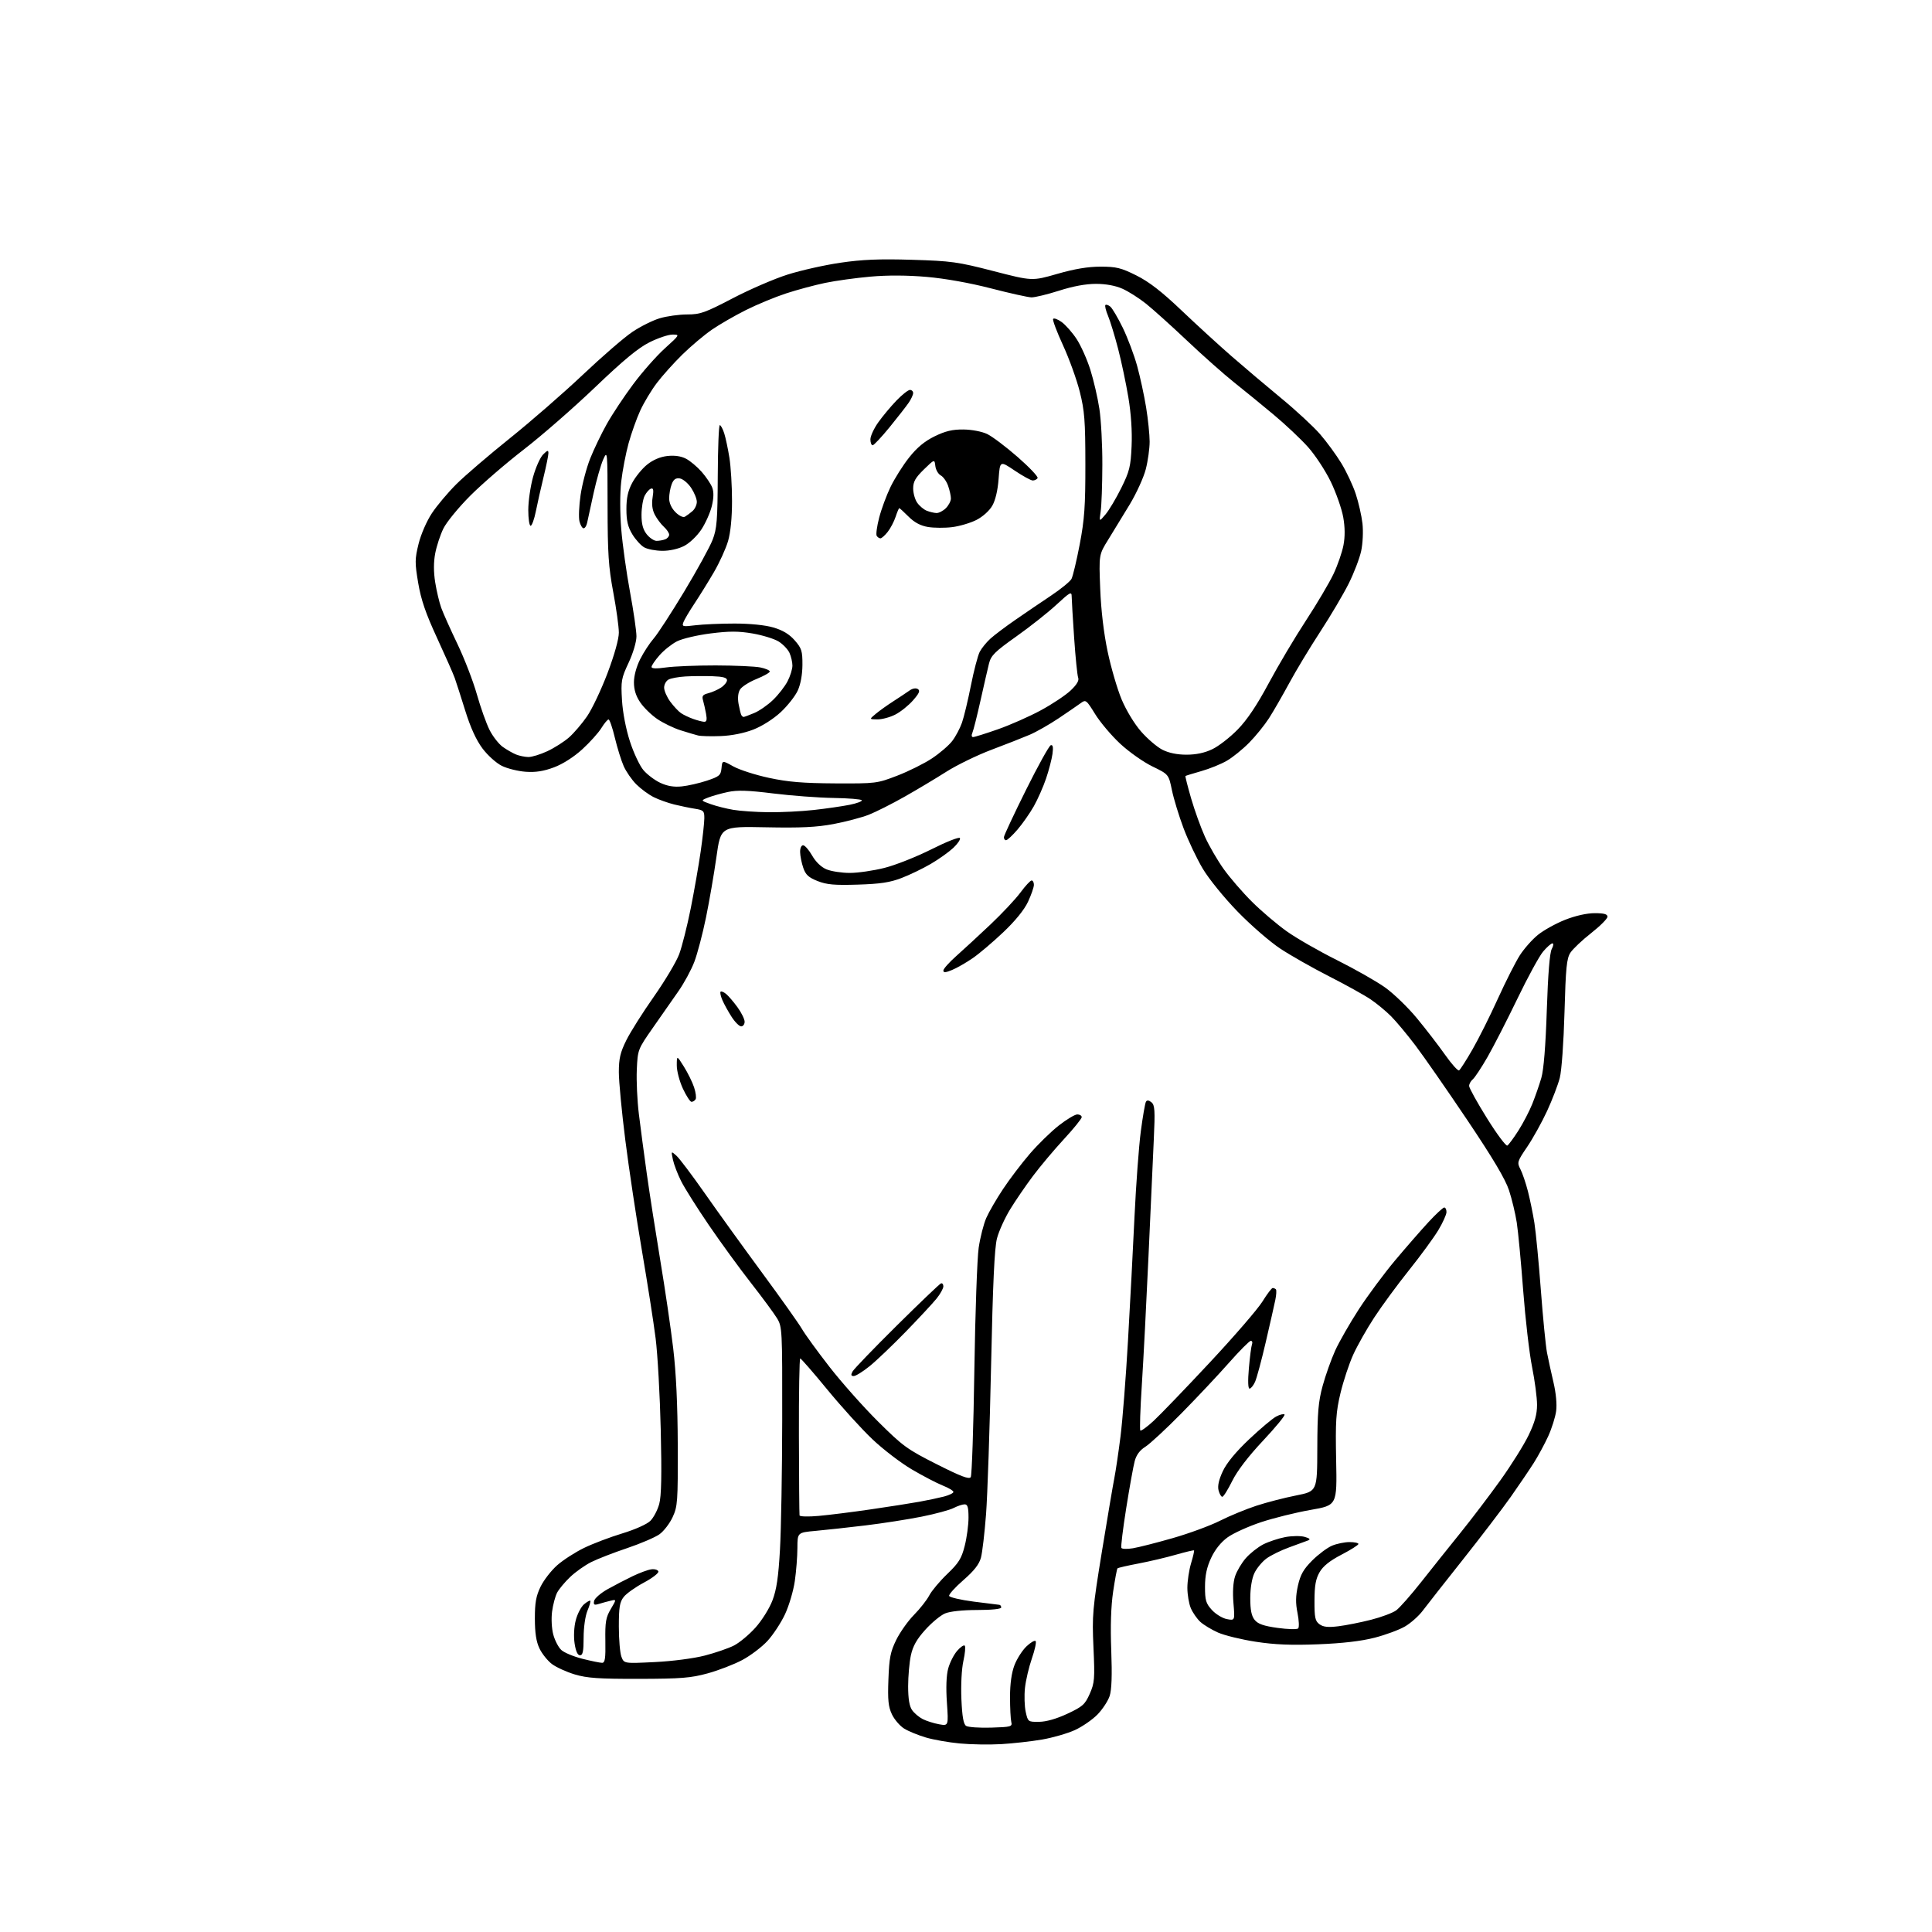 <?xml version="1.0" encoding="UTF-8" standalone="no"?>
<svg 
  version="1.1" 
  xmlns="http://www.w3.org/2000/svg" 
  xmlns:xlink="http://www.w3.org/1999/xlink" 
  xmlns:svg="http://www.w3.org/2000/svg"
  xmlns:rdf="http://www.w3.org/1999/02/22-rdf-syntax-ns#"
  xmlns:cc="http://creativecommons.org/ns#"
  xmlns:dc="http://purl.org/dc/elements/1.1/"
  viewBox="0 0 768 768"
  width="768"
  height="768"
>
<style>svg {background-color: white; }</style>"
<path stroke="none" fill="black" fill-rule="evenodd" d="M398.00,693.32C393.32,693.59 385.90,693.47 381.50,693.05C377.10,692.64 371.02,691.57 368.00,690.67C364.98,689.77 361.11,688.19 359.42,687.14C357.73,686.09 355.54,683.55 354.56,681.49C353.12,678.46 352.85,675.80 353.16,667.61C353.47,659.08 353.96,656.59 356.25,651.92C357.75,648.86 360.93,644.36 363.33,641.93C365.73,639.49 368.46,636.02 369.40,634.20C370.34,632.39 373.55,628.56 376.53,625.70C381.10,621.33 382.21,619.55 383.48,614.54C384.32,611.26 385.00,606.20 385.00,603.29C385.00,599.18 384.65,598.00 383.45,598.00C382.60,598.00 380.64,598.65 379.09,599.45C377.55,600.25 371.83,601.80 366.39,602.89C360.95,603.98 350.88,605.55 344.00,606.38C337.12,607.21 328.24,608.18 324.25,608.54C317.00,609.20 317.00,609.20 316.98,615.35C316.97,618.73 316.51,624.65 315.95,628.50C315.40,632.35 313.65,638.28 312.06,641.68C310.47,645.08 307.33,649.85 305.09,652.29C302.84,654.73 298.33,658.14 295.07,659.88C291.80,661.62 285.61,664.01 281.31,665.19C274.60,667.03 270.74,667.33 254.00,667.37C238.06,667.40 233.40,667.08 228.50,665.62C225.20,664.63 221.10,662.76 219.39,661.47C217.68,660.17 215.46,657.40 214.46,655.31C213.16,652.61 212.63,649.16 212.62,643.48C212.60,637.15 213.08,634.46 214.88,630.74C216.14,628.15 219.11,624.31 221.49,622.21C223.87,620.12 228.67,617.02 232.16,615.33C235.65,613.63 242.49,611.04 247.36,609.56C252.49,608.00 257.20,605.89 258.54,604.55C259.82,603.27 261.40,600.27 262.05,597.86C262.91,594.74 263.08,586.39 262.66,568.50C262.34,554.75 261.42,538.33 260.62,532.00C259.82,525.67 257.36,509.93 255.15,497.00C252.94,484.07 249.98,464.37 248.57,453.20C247.16,442.04 246.00,429.89 246.00,426.20C246.00,420.77 246.57,418.36 248.98,413.50C250.62,410.20 255.56,402.38 259.96,396.13C264.35,389.87 268.86,382.31 269.98,379.32C271.10,376.33 273.16,368.17 274.56,361.19C275.95,354.21 277.74,344.00 278.53,338.50C279.32,333.00 279.97,327.06 279.98,325.30C280.00,322.36 279.68,322.04 276.25,321.49C274.19,321.17 270.48,320.40 268.00,319.79C265.52,319.18 261.86,317.87 259.87,316.88C257.87,315.89 254.76,313.60 252.95,311.80C251.15,310.00 248.88,306.72 247.91,304.51C246.94,302.31 245.37,297.24 244.41,293.25C243.46,289.26 242.33,286.00 241.92,286.00C241.50,286.00 240.21,287.55 239.04,289.44C237.87,291.33 234.45,295.13 231.45,297.87C228.13,300.90 223.74,303.71 220.25,305.02C216.12,306.57 212.95,307.07 209.00,306.79C205.97,306.58 201.71,305.53 199.51,304.45C197.30,303.37 193.87,300.29 191.80,297.53C189.31,294.21 187.03,289.22 184.95,282.53C183.23,277.01 181.35,271.15 180.76,269.50C180.17,267.85 177.00,260.68 173.72,253.56C169.21,243.80 167.37,238.42 166.24,231.74C164.88,223.68 164.90,222.25 166.39,216.19C167.33,212.38 169.61,207.15 171.69,204.01C173.70,200.98 178.07,195.78 181.42,192.45C184.76,189.12 194.33,180.92 202.67,174.23C211.01,167.54 224.06,156.18 231.67,148.98C239.28,141.78 248.13,134.12 251.35,131.96C254.57,129.79 259.49,127.34 262.28,126.51C265.08,125.68 269.97,125.00 273.16,125.00C278.35,125.00 280.26,124.32 291.23,118.59C297.98,115.06 307.81,110.81 313.07,109.15C318.34,107.48 327.79,105.36 334.07,104.44C342.77,103.16 349.57,102.88 362.50,103.27C378.17,103.74 380.71,104.09 394.91,107.76C410.31,111.74 410.31,111.74 420.29,108.87C427.16,106.89 432.51,106.00 437.49,106.00C443.77,106.00 445.66,106.47 451.75,109.51C456.79,112.03 461.83,115.93 469.63,123.36C475.61,129.05 484.58,137.26 489.56,141.60C494.55,145.95 503.42,153.45 509.28,158.28C515.14,163.10 522.08,169.53 524.72,172.56C527.35,175.59 531.17,180.80 533.20,184.14C535.24,187.48 537.82,192.97 538.93,196.35C540.05,199.73 541.25,205.01 541.60,208.08C541.95,211.19 541.73,216.04 541.09,219.02C540.46,221.95 538.22,227.80 536.12,232.00C534.02,236.20 528.92,244.82 524.80,251.14C520.68,257.46 515.13,266.65 512.48,271.57C509.82,276.48 506.21,282.75 504.45,285.50C502.68,288.25 499.14,292.63 496.56,295.24C493.99,297.85 490.00,301.08 487.69,302.41C485.39,303.75 480.80,305.61 477.50,306.54C474.20,307.48 471.38,308.35 471.24,308.47C471.09,308.59 472.11,312.60 473.49,317.38C474.88,322.16 477.35,329.02 478.99,332.63C480.62,336.24 483.98,342.03 486.46,345.49C488.93,348.95 494.00,354.81 497.73,358.51C501.45,362.21 507.65,367.47 511.50,370.21C515.35,372.95 524.34,378.11 531.48,381.67C538.62,385.24 547.23,390.13 550.62,392.55C554.01,394.97 559.68,400.45 563.21,404.72C566.75,409.00 571.79,415.54 574.41,419.25C577.03,422.97 579.55,425.78 580.01,425.50C580.46,425.21 582.84,421.50 585.29,417.24C587.75,412.98 592.30,403.90 595.40,397.05C598.51,390.20 602.45,382.42 604.15,379.76C605.86,377.10 609.11,373.42 611.38,371.60C613.65,369.77 618.50,367.08 622.17,365.63C626.28,364.01 630.79,363.00 633.92,363.00C637.62,363.00 639.00,363.38 639.00,364.41C639.00,365.18 636.09,368.11 632.52,370.91C628.96,373.70 625.25,377.21 624.27,378.70C622.77,380.99 622.41,384.63 621.91,402.45C621.58,414.38 620.77,425.67 620.03,428.50C619.32,431.25 617.06,437.15 615.00,441.62C612.94,446.08 609.38,452.49 607.10,455.86C603.12,461.71 603.00,462.11 604.39,464.78C605.19,466.33 606.53,470.27 607.37,473.54C608.21,476.82 609.37,482.48 609.95,486.13C610.53,489.78 611.68,501.77 612.51,512.79C613.34,523.80 614.44,534.99 614.95,537.66C615.46,540.32 616.63,545.65 617.53,549.50C618.53,553.75 618.95,558.24 618.59,560.92C618.26,563.35 616.84,567.85 615.44,570.92C614.03,573.99 611.46,578.75 609.72,581.50C607.97,584.25 603.86,590.33 600.57,595.00C597.28,599.67 588.70,610.92 581.49,620.00C574.29,629.08 567.11,638.21 565.54,640.30C563.97,642.39 560.82,645.19 558.53,646.53C556.25,647.87 550.80,649.89 546.44,651.01C541.14,652.38 533.68,653.25 524.00,653.63C513.31,654.05 506.79,653.79 499.18,652.62C493.50,651.75 486.76,650.10 484.19,648.97C481.63,647.83 478.45,645.91 477.13,644.70C475.82,643.49 474.13,641.05 473.37,639.28C472.62,637.51 472.00,633.87 472.00,631.19C472.00,628.51 472.66,624.13 473.46,621.46C474.27,618.78 474.80,616.47 474.65,616.31C474.49,616.16 471.25,616.93 467.43,618.02C463.62,619.12 456.93,620.69 452.57,621.52C448.21,622.35 444.45,623.21 444.22,623.45C443.99,623.68 443.21,627.83 442.49,632.68C441.63,638.51 441.37,646.43 441.74,656.05C442.11,665.97 441.91,671.74 441.10,674.19C440.45,676.16 438.28,679.47 436.28,681.53C434.27,683.59 430.23,686.38 427.29,687.73C424.35,689.07 418.47,690.77 414.22,691.50C409.98,692.23 402.68,693.04 398.00,693.32zM394.00,686.76C401.94,686.52 402.47,686.37 402.00,684.50C401.73,683.40 401.50,678.90 401.50,674.50C401.51,669.26 402.12,664.92 403.27,661.92C404.24,659.40 406.37,656.06 408.01,654.49C409.64,652.93 411.29,651.96 411.67,652.34C412.05,652.72 411.38,655.83 410.19,659.26C409.00,662.69 407.76,667.98 407.44,671.00C407.12,674.02 407.25,678.30 407.74,680.50C408.61,684.45 408.68,684.50 413.08,684.45C415.92,684.42 420.01,683.25 424.31,681.23C430.37,678.40 431.30,677.57 433.19,673.31C435.11,668.96 435.24,667.39 434.67,654.88C434.09,642.09 434.30,639.65 438.01,616.86C440.20,603.46 442.43,590.25 442.98,587.50C443.52,584.75 444.62,577.33 445.42,571.00C446.22,564.67 447.56,547.58 448.39,533.00C449.23,518.42 450.40,496.15 450.99,483.50C451.59,470.85 452.71,455.65 453.49,449.73C454.27,443.81 455.19,438.50 455.54,437.93C455.96,437.25 456.71,437.34 457.73,438.19C459.06,439.29 459.19,441.47 458.65,452.99C458.31,460.42 457.35,481.35 456.54,499.50C455.72,517.65 454.54,540.51 453.91,550.30C453.27,560.08 453.00,568.34 453.30,568.64C453.60,568.94 455.97,567.23 458.56,564.84C461.15,562.45 471.20,552.01 480.88,541.64C490.57,531.27 500.00,520.36 501.83,517.39C503.66,514.43 505.50,512.00 505.91,512.00C506.33,512.00 506.90,512.24 507.19,512.53C507.48,512.82 507.38,514.73 506.95,516.78C506.53,518.82 504.82,526.39 503.14,533.59C501.47,540.79 499.56,547.87 498.89,549.34C498.22,550.80 497.24,552.00 496.71,552.00C496.11,552.00 496.01,548.94 496.45,543.87C496.84,539.40 497.40,535.13 497.69,534.37C497.98,533.62 497.77,533.00 497.22,533.00C496.67,533.00 492.76,536.94 488.51,541.75C484.27,546.56 475.78,555.59 469.65,561.81C463.52,568.03 457.05,574.02 455.27,575.13C453.11,576.47 451.71,578.36 451.06,580.82C450.52,582.84 449.00,591.25 447.69,599.50C446.38,607.75 445.51,614.87 445.76,615.32C446.00,615.77 448.07,615.83 450.35,615.46C452.63,615.08 459.77,613.27 466.20,611.42C472.64,609.58 481.07,606.48 484.94,604.53C488.81,602.58 495.32,599.90 499.41,598.56C503.50,597.22 510.62,595.38 515.23,594.47C523.60,592.81 523.60,592.81 523.65,575.65C523.69,561.52 524.06,557.16 525.77,550.91C526.91,546.73 529.15,540.42 530.75,536.88C532.36,533.34 536.59,525.96 540.15,520.47C543.71,514.99 550.20,506.24 554.56,501.04C558.93,495.84 564.91,488.98 567.86,485.79C570.80,482.61 573.62,480.00 574.11,480.00C574.60,480.00 575.00,480.81 575.00,481.81C575.00,482.80 573.52,486.07 571.72,489.06C569.91,492.05 564.66,499.23 560.04,505.00C555.43,510.77 549.23,519.21 546.27,523.75C543.30,528.29 539.54,534.94 537.91,538.54C536.28,542.14 534.01,549.00 532.86,553.79C531.06,561.34 530.83,564.90 531.14,580.44C531.50,598.38 531.50,598.38 521.00,600.21C515.23,601.22 506.37,603.41 501.32,605.08C496.27,606.75 490.27,609.47 487.99,611.12C485.33,613.05 482.99,615.97 481.44,619.31C479.70,623.04 479.02,626.26 479.01,630.73C479.00,636.14 479.36,637.37 481.75,639.99C483.26,641.65 485.94,643.28 487.70,643.62C490.90,644.23 490.90,644.23 490.32,637.28C489.95,632.89 490.19,628.94 490.97,626.58C491.65,624.52 493.58,621.27 495.26,619.36C496.94,617.45 500.05,615.00 502.17,613.91C504.30,612.83 508.22,611.53 510.88,611.02C513.55,610.52 517.03,610.47 518.62,610.93C520.63,611.50 521.05,611.93 520.00,612.34C519.17,612.67 515.80,613.90 512.50,615.09C509.20,616.28 505.10,618.30 503.39,619.57C501.68,620.84 499.54,623.44 498.64,625.34C497.64,627.45 497.00,631.35 497.00,635.29C497.00,639.98 497.48,642.38 498.75,643.94C500.07,645.56 502.32,646.35 507.88,647.12C511.94,647.68 515.62,647.77 516.05,647.32C516.49,646.87 516.36,644.11 515.78,641.19C514.98,637.22 515.03,634.46 515.95,630.31C516.94,625.93 518.14,623.81 521.64,620.30C524.09,617.86 527.63,615.22 529.51,614.43C531.39,613.64 534.53,613.00 536.47,613.00C538.41,613.00 540.00,613.34 540.00,613.75C540.00,614.16 536.97,616.08 533.27,618.00C528.60,620.43 525.94,622.56 524.55,624.98C523.02,627.63 522.54,630.32 522.53,636.31C522.50,643.01 522.79,644.38 524.50,645.65C526.00,646.76 527.87,646.97 531.99,646.47C535.01,646.10 540.86,644.94 544.99,643.89C549.12,642.84 553.62,641.15 555.00,640.15C556.38,639.14 560.88,634.04 565.00,628.81C569.12,623.58 576.09,614.86 580.48,609.42C584.87,603.99 592.02,594.58 596.37,588.52C600.72,582.46 605.79,574.36 607.64,570.53C610.11,565.40 611.00,562.20 611.00,558.42C611.00,555.59 610.11,548.83 609.02,543.39C607.93,537.95 606.35,524.27 605.49,513.00C604.64,501.73 603.49,489.57 602.94,486.00C602.39,482.43 601.00,476.65 599.86,473.17C598.40,468.72 593.45,460.40 583.22,445.17C575.21,433.25 565.95,419.93 562.64,415.56C559.33,411.20 554.98,405.98 552.97,403.97C550.95,401.95 547.33,398.95 544.90,397.30C542.48,395.65 535.10,391.55 528.50,388.19C521.90,384.83 513.12,379.86 509.00,377.14C504.88,374.43 497.20,367.77 491.94,362.35C486.56,356.80 480.51,349.34 478.09,345.27C475.73,341.30 472.30,334.08 470.48,329.23C468.66,324.39 466.58,317.58 465.86,314.11C464.56,307.81 464.56,307.81 458.06,304.65C454.49,302.92 448.73,298.85 445.26,295.61C441.79,292.38 437.32,287.08 435.32,283.84C431.84,278.20 431.61,278.02 429.60,279.51C428.44,280.36 424.49,283.07 420.81,285.54C417.13,288.00 411.97,290.94 409.34,292.07C406.71,293.19 399.89,295.88 394.17,298.03C388.46,300.18 380.34,304.13 376.14,306.80C371.94,309.47 364.45,313.95 359.50,316.75C354.55,319.55 348.18,322.76 345.34,323.88C342.49,324.99 336.19,326.65 331.34,327.57C324.56,328.84 318.31,329.14 304.50,328.86C286.50,328.50 286.50,328.50 284.79,340.69C283.84,347.40 281.98,358.20 280.65,364.69C279.32,371.19 277.23,379.13 276.01,382.34C274.79,385.55 271.92,390.84 269.64,394.09C267.36,397.34 262.80,403.87 259.50,408.60C253.55,417.13 253.50,417.25 253.14,425.20C252.94,429.60 253.31,437.55 253.96,442.85C254.61,448.16 256.02,458.80 257.10,466.50C258.18,474.20 260.60,489.73 262.47,501.00C264.35,512.27 266.66,528.02 267.61,536.00C268.76,545.66 269.37,558.51 269.42,574.50C269.49,596.95 269.36,598.80 267.38,603.09C266.21,605.62 263.85,608.68 262.13,609.91C260.41,611.13 254.62,613.61 249.26,615.42C243.89,617.22 237.47,619.72 235.00,620.96C232.53,622.20 228.78,624.85 226.67,626.86C224.56,628.86 222.22,631.67 221.47,633.09C220.72,634.52 219.82,637.91 219.46,640.62C219.09,643.41 219.30,647.38 219.94,649.77C220.56,652.09 221.99,654.85 223.12,655.89C224.24,656.94 228.03,658.52 231.54,659.40C235.04,660.28 238.56,661.00 239.35,661.00C240.50,661.00 240.76,659.26 240.64,652.25C240.52,644.77 240.83,642.94 242.79,639.63C245.08,635.75 245.08,635.75 242.79,636.30C241.53,636.59 239.44,637.16 238.15,637.56C236.20,638.16 235.86,637.96 236.16,636.41C236.36,635.38 238.77,633.28 241.51,631.74C244.25,630.21 248.75,627.87 251.50,626.55C254.25,625.23 257.58,624.00 258.91,623.83C260.23,623.65 261.49,624.02 261.71,624.66C261.93,625.30 259.36,627.29 255.99,629.09C252.63,630.88 249.00,633.45 247.94,634.81C246.34,636.84 246.00,638.89 246.00,646.57C246.00,651.68 246.46,657.09 247.03,658.59C248.06,661.30 248.06,661.30 260.28,660.70C267.26,660.36 275.79,659.25 280.17,658.11C284.39,657.02 289.61,655.22 291.78,654.11C293.95,653.00 297.79,649.81 300.31,647.00C302.86,644.16 305.85,639.38 307.06,636.20C308.70,631.90 309.43,626.94 310.05,616.00C310.51,608.02 310.91,584.85 310.94,564.50C310.99,528.45 310.94,527.41 308.86,524.00C307.69,522.08 303.04,515.77 298.53,510.00C294.01,504.23 286.48,493.88 281.78,487.00C277.09,480.12 272.12,472.25 270.75,469.50C269.37,466.75 267.91,462.93 267.50,461.00C266.75,457.50 266.75,457.50 268.93,459.45C270.13,460.53 275.21,467.28 280.23,474.45C285.25,481.63 295.49,495.82 302.98,506.00C310.47,516.17 317.60,526.22 318.81,528.32C320.03,530.43 324.93,537.18 329.71,543.32C334.49,549.47 343.18,559.26 349.03,565.07C358.89,574.87 360.59,576.11 372.38,582.06C382.05,586.94 385.28,588.16 385.89,587.17C386.34,586.45 386.98,567.34 387.32,544.68C387.66,522.03 388.44,500.12 389.04,496.00C389.65,491.88 391.01,486.55 392.06,484.16C393.11,481.77 396.11,476.59 398.73,472.66C401.34,468.72 406.12,462.43 409.35,458.68C412.57,454.93 417.75,449.87 420.86,447.43C423.96,445.00 427.29,443.00 428.25,443.00C429.21,443.00 430.00,443.49 430.00,444.09C430.00,444.69 426.81,448.63 422.92,452.84C419.03,457.05 413.48,463.65 410.60,467.50C407.71,471.35 403.63,477.32 401.53,480.76C399.42,484.21 397.08,489.38 396.32,492.26C395.32,496.04 394.67,510.18 393.97,542.90C393.44,567.86 392.54,594.41 391.97,601.90C391.40,609.38 390.49,617.17 389.94,619.20C389.24,621.83 387.21,624.42 382.95,628.13C379.65,631.00 377.11,633.82 377.30,634.40C377.49,634.97 381.89,636.00 387.07,636.67C392.26,637.34 396.84,637.91 397.25,637.94C397.66,637.98 398.00,638.45 398.00,639.00C398.00,639.60 394.16,640.00 388.47,640.00C382.71,640.00 377.65,640.54 375.69,641.36C373.90,642.10 370.35,645.04 367.80,647.88C364.38,651.68 362.87,654.37 362.08,658.07C361.49,660.84 361.00,666.35 361.00,670.33C361.00,675.26 361.50,678.26 362.56,679.78C363.42,681.01 365.33,682.62 366.81,683.37C368.29,684.12 371.20,685.04 373.27,685.42C377.05,686.10 377.05,686.10 376.41,676.80C376.00,670.88 376.18,665.96 376.92,663.27C377.55,660.94 379.14,657.79 380.45,656.27C381.76,654.74 383.13,653.80 383.50,654.17C383.87,654.54 383.63,657.29 382.96,660.27C382.26,663.42 381.93,669.78 382.17,675.42C382.48,682.45 383.00,685.39 384.05,686.07C384.85,686.59 389.32,686.90 394.00,686.76zM230.56,658.00C229.61,658.00 228.88,656.39 228.41,653.28C227.99,650.47 228.18,646.71 228.88,644.03C229.53,641.54 231.01,638.70 232.17,637.72C233.33,636.75 234.45,636.12 234.65,636.32C234.86,636.53 234.35,638.32 233.51,640.31C232.65,642.38 232.00,646.95 232.00,650.97C232.00,656.42 231.68,658.00 230.56,658.00zM325.51,602.59C329.65,602.22 338.98,601.05 346.26,599.98C353.54,598.92 362.20,597.56 365.50,596.96C368.80,596.36 373.19,595.43 375.25,594.90C377.31,594.36 379.00,593.54 379.00,593.07C379.00,592.60 377.09,591.45 374.75,590.52C372.41,589.59 366.92,586.73 362.54,584.16C358.16,581.60 351.07,576.18 346.78,572.11C342.50,568.05 334.43,559.16 328.85,552.36C323.27,545.56 318.43,540.00 318.10,540.00C317.77,540.00 317.54,553.84 317.58,570.75C317.62,587.66 317.73,601.90 317.83,602.39C317.92,602.88 321.32,602.98 325.51,602.59zM485.88,595.00C485.42,595.00 484.75,593.84 484.39,592.41C483.95,590.68 484.52,588.17 486.09,584.82C487.62,581.55 491.25,577.15 496.53,572.15C500.99,567.94 505.84,563.86 507.32,563.08C508.79,562.30 510.28,561.95 510.62,562.29C510.97,562.63 507.12,567.32 502.07,572.70C496.17,578.99 491.79,584.72 489.81,588.74C488.11,592.18 486.35,595.00 485.88,595.00zM339.38,547.00C338.30,547.00 338.17,546.55 338.89,545.21C339.41,544.23 347.32,536.02 356.47,526.96C365.61,517.91 373.52,510.35 374.05,510.17C374.57,509.98 375.00,510.51 375.00,511.34C375.00,512.17 373.80,514.34 372.33,516.17C370.86,518.00 365.35,523.93 360.08,529.35C354.81,534.77 348.32,540.96 345.66,543.10C343.00,545.25 340.17,547.00 339.38,547.00zM599.20,455.38C599.73,455.05 601.70,452.38 603.57,449.46C605.44,446.53 607.94,441.74 609.11,438.82C610.28,435.89 611.90,431.25 612.70,428.50C613.65,425.25 614.41,415.79 614.88,401.50C615.35,387.24 616.04,378.71 616.84,377.25C617.52,376.01 617.64,375.00 617.12,375.00C616.60,375.00 614.94,376.46 613.42,378.25C611.90,380.04 607.29,388.48 603.19,397.00C599.08,405.52 593.74,415.94 591.33,420.15C588.91,424.36 586.27,428.36 585.47,429.03C584.66,429.70 584.00,430.89 584.00,431.69C584.00,432.48 587.20,438.27 591.12,444.55C595.03,450.83 598.67,455.70 599.20,455.38zM274.89,438.00C274.35,438.00 272.81,435.64 271.46,432.75C270.12,429.86 269.02,425.70 269.03,423.50C269.04,419.50 269.04,419.50 271.86,424.00C273.41,426.48 275.24,430.18 275.91,432.23C276.59,434.28 276.86,436.42 276.51,436.98C276.17,437.54 275.44,438.00 274.89,438.00zM294.63,408.00C293.88,408.00 292.18,406.31 290.85,404.25C289.52,402.19 287.87,399.20 287.18,397.62C286.49,396.04 286.16,394.51 286.44,394.23C286.72,393.95 287.71,394.34 288.64,395.11C289.57,395.87 291.61,398.26 293.17,400.40C294.73,402.55 296.00,405.13 296.00,406.15C296.00,407.17 295.38,408.00 294.63,408.00zM378.49,385.57C375.87,386.66 375.00,386.72 375.00,385.80C375.00,385.13 377.31,382.54 380.13,380.04C382.95,377.54 389.07,371.90 393.72,367.50C398.37,363.10 403.75,357.36 405.67,354.75C407.60,352.14 409.58,350.00 410.09,350.00C410.59,350.00 411.00,350.79 410.99,351.75C410.98,352.71 409.93,355.75 408.64,358.50C407.16,361.66 403.55,366.11 398.82,370.58C394.71,374.48 389.24,379.12 386.66,380.89C384.09,382.66 380.41,384.77 378.49,385.57zM341.00,351.65C331.71,351.94 328.64,351.67 325.00,350.23C321.43,348.82 320.25,347.73 319.31,344.97C318.65,343.06 318.09,340.26 318.06,338.75C318.02,337.18 318.54,336.00 319.25,336.01C319.94,336.01 321.55,337.85 322.83,340.09C324.28,342.63 326.43,344.70 328.55,345.58C330.41,346.36 334.58,347.00 337.81,347.00C341.04,347.00 347.24,346.10 351.59,345.00C355.94,343.91 364.34,340.58 370.25,337.61C376.17,334.63 381.27,332.62 381.58,333.13C381.89,333.64 380.70,335.41 378.93,337.07C377.16,338.72 373.16,341.57 370.04,343.39C366.93,345.22 361.71,347.74 358.44,349.00C353.81,350.79 349.96,351.37 341.00,351.65zM399.92,334.00C399.41,334.00 399.04,333.44 399.08,332.75C399.12,332.06 403.06,323.65 407.83,314.05C412.60,304.46 417.04,296.44 417.70,296.24C418.54,295.98 418.74,296.99 418.38,299.68C418.09,301.78 416.94,306.20 415.82,309.50C414.70,312.80 412.51,317.75 410.96,320.50C409.40,323.25 406.49,327.41 404.49,329.75C402.48,332.09 400.43,334.00 399.92,334.00zM305.50,322.87C310.45,322.93 318.55,322.53 323.50,321.98C328.45,321.43 334.87,320.50 337.76,319.92C340.66,319.33 342.82,318.52 342.57,318.11C342.31,317.70 337.25,317.29 331.30,317.20C325.36,317.11 314.59,316.30 307.37,315.41C297.34,314.16 293.09,314.03 289.34,314.83C286.64,315.41 283.09,316.41 281.46,317.05C278.50,318.22 278.50,318.22 282.50,319.65C284.70,320.44 288.75,321.46 291.50,321.92C294.25,322.39 300.55,322.82 305.50,322.87zM271.00,312.61C273.48,312.36 277.98,311.33 281.00,310.33C285.97,308.67 286.53,308.20 286.81,305.35C287.11,302.20 287.11,302.20 291.51,304.66C293.93,306.01 300.32,308.07 305.71,309.22C313.27,310.85 319.25,311.34 332.00,311.41C348.21,311.49 348.65,311.43 356.70,308.33C361.20,306.60 367.41,303.51 370.49,301.46C373.57,299.42 377.19,296.31 378.53,294.55C379.87,292.80 381.60,289.55 382.38,287.33C383.17,285.11 384.77,278.44 385.95,272.50C387.13,266.56 388.71,260.54 389.46,259.10C390.21,257.67 392.10,255.34 393.66,253.91C395.22,252.49 399.65,249.15 403.50,246.49C407.35,243.82 413.74,239.48 417.71,236.83C421.67,234.19 425.37,231.17 425.93,230.13C426.48,229.10 427.96,222.90 429.21,216.37C431.10,206.47 431.47,201.19 431.45,184.50C431.44,167.26 431.13,163.29 429.23,155.73C428.02,150.91 425.03,142.61 422.58,137.29C420.13,131.96 418.35,127.24 418.63,126.78C418.91,126.33 420.42,126.87 421.98,127.98C423.54,129.09 426.22,132.12 427.93,134.70C429.64,137.29 432.11,142.80 433.42,146.95C434.73,151.10 436.35,158.10 437.02,162.50C437.70,166.90 438.23,176.94 438.20,184.81C438.18,192.68 437.88,201.01 437.53,203.31C436.91,207.50 436.91,207.50 439.45,204.50C440.85,202.85 443.67,198.12 445.71,194.00C449.01,187.34 449.47,185.47 449.83,177.29C450.09,171.44 449.62,164.39 448.54,157.95C447.61,152.38 445.77,143.66 444.45,138.59C443.13,133.52 441.34,127.66 440.47,125.57C439.60,123.49 439.12,121.54 439.42,121.25C439.71,120.96 440.59,121.25 441.38,121.90C442.16,122.55 444.38,126.32 446.32,130.29C448.25,134.26 450.82,141.08 452.03,145.45C453.23,149.82 454.84,157.25 455.60,161.95C456.37,166.65 456.99,172.77 457.00,175.54C457.00,178.31 456.31,183.26 455.46,186.54C454.61,189.82 451.75,196.10 449.10,200.50C446.44,204.90 442.60,211.20 440.55,214.50C436.82,220.50 436.82,220.50 437.35,234.00C437.68,242.57 438.76,251.70 440.30,259.00C441.63,265.32 444.13,273.88 445.85,278.01C447.67,282.35 450.93,287.74 453.60,290.79C456.14,293.70 459.95,296.95 462.07,298.03C464.57,299.31 467.93,300.00 471.64,300.00C475.47,300.00 478.88,299.28 481.93,297.81C484.45,296.61 488.98,293.09 492.00,289.99C495.77,286.13 499.65,280.34 504.32,271.62C508.08,264.61 514.73,253.40 519.12,246.70C523.50,240.00 528.43,231.66 530.09,228.16C531.74,224.67 533.52,219.52 534.05,216.72C534.70,213.30 534.67,209.63 533.95,205.56C533.35,202.23 531.13,195.90 529.01,191.50C526.88,187.10 522.80,180.88 519.93,177.68C517.07,174.48 510.93,168.70 506.30,164.84C501.67,160.97 494.59,155.19 490.56,151.99C486.54,148.79 478.12,141.33 471.87,135.41C465.62,129.50 458.25,122.87 455.50,120.68C452.75,118.49 448.56,115.83 446.19,114.78C443.45,113.55 439.61,112.84 435.69,112.84C431.67,112.83 426.52,113.78 421.00,115.55C416.32,117.04 411.38,118.24 410.00,118.21C408.62,118.17 401.38,116.56 393.91,114.63C385.56,112.47 375.71,110.71 368.39,110.07C360.63,109.40 352.79,109.36 345.98,109.97C340.21,110.48 332.12,111.60 328.00,112.46C323.88,113.32 316.90,115.19 312.50,116.63C308.10,118.07 300.90,121.05 296.50,123.26C292.10,125.46 286.02,128.97 283.00,131.04C279.98,133.12 274.70,137.56 271.27,140.92C267.84,144.28 263.25,149.40 261.06,152.30C258.88,155.19 255.92,160.11 254.50,163.23C253.07,166.34 250.99,172.18 249.88,176.19C248.77,180.21 247.45,187.06 246.95,191.42C246.41,196.16 246.42,203.79 246.96,210.42C247.46,216.51 249.03,227.72 250.44,235.32C251.85,242.92 253.00,250.85 253.00,252.95C253.00,255.14 251.67,259.63 249.88,263.45C246.98,269.65 246.79,270.70 247.25,278.31C247.54,283.22 248.81,289.79 250.40,294.71C251.86,299.23 254.27,304.35 255.74,306.10C257.21,307.85 260.24,310.14 262.46,311.18C265.26,312.49 267.88,312.93 271.00,312.61zM210.00,300.93C211.38,300.96 214.78,299.92 217.57,298.62C220.35,297.32 224.23,294.86 226.19,293.14C228.14,291.42 231.37,287.65 233.36,284.76C235.35,281.87 239.01,274.14 241.49,267.60C244.24,260.33 246.00,254.05 246.00,251.48C246.00,249.16 245.00,241.91 243.77,235.38C241.90,225.38 241.54,219.97 241.52,201.16C241.50,179.23 241.47,178.89 239.78,182.66C238.84,184.77 237.12,190.78 235.97,196.00C234.81,201.22 233.66,206.51 233.41,207.75C233.16,208.99 232.53,210.00 232.00,210.00C231.47,210.00 230.73,208.77 230.35,207.26C229.97,205.75 230.17,201.04 230.79,196.78C231.41,192.53 233.13,186.00 234.61,182.27C236.09,178.55 239.07,172.35 241.24,168.50C243.40,164.65 248.11,157.55 251.71,152.73C255.30,147.90 260.96,141.49 264.29,138.48C270.27,133.06 270.31,133.00 267.33,133.00C265.67,133.00 261.56,134.38 258.18,136.07C253.71,138.30 247.81,143.18 236.54,153.97C228.01,162.12 215.29,173.22 208.27,178.64C201.25,184.06 191.68,192.31 187.00,196.99C182.32,201.67 177.49,207.57 176.25,210.11C175.01,212.64 173.55,217.09 173.00,219.99C172.34,223.49 172.34,227.35 173.00,231.50C173.55,234.93 174.63,239.49 175.40,241.62C176.17,243.75 179.07,250.22 181.84,256.00C184.60,261.77 188.08,270.77 189.56,276.00C191.04,281.23 193.31,287.60 194.60,290.16C195.89,292.73 198.26,295.76 199.87,296.91C201.48,298.05 203.85,299.41 205.15,299.93C206.44,300.45 208.62,300.90 210.00,300.93zM286.50,292.60C282.65,292.75 278.60,292.64 277.50,292.37C276.40,292.10 273.25,291.16 270.50,290.29C267.75,289.42 263.59,287.40 261.26,285.81C258.92,284.22 255.88,281.25 254.51,279.22C252.79,276.70 252.00,274.18 252.00,271.23C252.00,268.63 252.99,264.99 254.50,262.00C255.87,259.29 258.29,255.59 259.87,253.79C261.45,251.98 266.92,243.55 272.04,235.06C277.15,226.57 282.21,217.35 283.28,214.56C284.97,210.18 285.24,206.78 285.32,189.25C285.37,178.11 285.73,169.00 286.13,169.00C286.52,169.00 287.31,170.46 287.89,172.25C288.46,174.04 289.39,178.43 289.96,182.00C290.52,185.57 290.99,193.26 290.99,199.07C291.00,205.76 290.42,211.63 289.42,215.07C288.55,218.06 286.01,223.65 283.76,227.50C281.51,231.35 278.02,236.97 276.01,240.00C273.99,243.03 272.04,246.34 271.66,247.37C271.02,249.09 271.38,249.18 276.43,248.55C279.44,248.18 286.43,247.87 291.97,247.87C298.14,247.87 304.12,248.47 307.41,249.43C311.14,250.52 313.74,252.08 315.89,254.53C318.66,257.69 319.00,258.74 318.98,264.28C318.96,268.14 318.26,272.02 317.12,274.50C316.12,276.70 313.07,280.57 310.35,283.10C307.43,285.81 302.95,288.66 299.45,290.02C295.73,291.46 290.87,292.43 286.50,292.60zM386.81,293.00C387.38,293.00 391.81,291.61 396.67,289.91C401.53,288.21 409.20,284.82 413.71,282.38C418.23,279.94 423.57,276.39 425.58,274.49C428.05,272.16 429.03,270.51 428.59,269.39C428.24,268.47 427.52,261.37 426.99,253.61C426.46,245.85 426.02,238.44 426.01,237.14C426.00,235.02 425.40,235.34 419.96,240.37C416.65,243.45 409.46,249.13 404.00,253.00C395.45,259.06 393.94,260.56 393.14,263.77C392.63,265.82 391.11,272.45 389.76,278.50C388.41,284.55 386.97,290.29 386.55,291.25C386.10,292.28 386.21,293.00 386.81,293.00zM279.88,286.92C280.90,286.98 281.11,286.15 280.67,283.75C280.34,281.96 279.80,279.55 279.46,278.38C278.96,276.67 279.36,276.13 281.52,275.58C283.00,275.21 285.29,274.20 286.60,273.34C287.92,272.48 289.00,271.15 289.00,270.38C289.00,269.39 287.39,268.95 283.25,268.81C280.09,268.70 275.25,268.74 272.51,268.90C269.76,269.06 266.72,269.61 265.76,270.13C264.79,270.65 264.00,272.09 264.00,273.34C264.00,274.59 265.10,277.10 266.44,278.92C267.78,280.74 269.70,282.79 270.69,283.47C271.69,284.15 273.85,285.19 275.50,285.77C277.15,286.36 279.12,286.88 279.88,286.92zM348.79,285.97C345.50,285.94 345.50,285.94 348.18,283.72C349.65,282.50 352.80,280.25 355.18,278.73C357.55,277.20 360.40,275.31 361.51,274.52C362.70,273.66 364.05,273.41 364.84,273.90C365.87,274.54 365.43,275.58 362.93,278.42C361.15,280.46 357.98,282.99 355.88,284.06C353.79,285.13 350.60,285.99 348.79,285.97zM295.59,285.00C295.85,285.00 297.74,284.30 299.78,283.45C301.83,282.60 305.23,280.24 307.33,278.20C309.44,276.17 312.03,272.83 313.08,270.79C314.14,268.75 315.00,265.96 315.00,264.59C315.00,263.22 314.47,260.94 313.83,259.52C313.18,258.11 311.24,256.07 309.50,255.00C307.77,253.93 303.12,252.50 299.18,251.82C293.54,250.86 289.96,250.85 282.46,251.80C277.20,252.46 271.20,253.88 269.11,254.94C267.02,256.01 263.89,258.50 262.16,260.48C260.42,262.45 259.00,264.54 259.00,265.11C259.00,265.80 260.92,265.87 264.75,265.32C267.91,264.87 276.80,264.51 284.50,264.52C292.20,264.54 300.19,264.89 302.25,265.32C304.31,265.74 306.00,266.47 306.00,266.93C306.00,267.39 303.63,268.73 300.73,269.91C297.82,271.09 294.88,272.96 294.19,274.07C293.39,275.35 293.17,277.45 293.59,279.80C293.96,281.83 294.46,283.84 294.69,284.25C294.93,284.66 295.33,285.00 295.59,285.00zM263.29,218.96C260.66,218.95 257.42,218.33 256.11,217.60C254.79,216.88 252.66,214.53 251.36,212.39C249.58,209.44 249.01,207.03 249.01,202.41C249.00,197.98 249.62,195.13 251.29,191.99C252.55,189.61 255.21,186.33 257.21,184.71C259.57,182.81 262.40,181.60 265.26,181.27C268.16,180.95 270.70,181.31 272.69,182.34C274.35,183.20 277.15,185.55 278.92,187.56C280.69,189.57 282.58,192.39 283.12,193.81C283.79,195.57 283.74,197.93 282.96,201.17C282.33,203.79 280.45,207.99 278.79,210.51C277.07,213.09 274.09,215.94 271.92,217.04C269.64,218.21 266.14,218.99 263.29,218.96zM260.99,215.00C262.01,215.00 263.55,214.73 264.42,214.39C265.29,214.06 266.00,213.23 266.00,212.55C266.00,211.87 265.05,210.45 263.90,209.41C262.74,208.36 261.12,206.20 260.29,204.60C259.29,202.66 259.00,200.40 259.42,197.76C259.90,194.80 259.73,193.92 258.78,194.24C258.07,194.47 256.94,195.75 256.26,197.08C255.59,198.41 255.02,201.80 255.01,204.62C255.00,208.29 255.58,210.47 257.07,212.37C258.21,213.81 259.98,215.00 260.99,215.00zM349.99,214.00C349.51,214.00 348.84,213.55 348.50,213.00C348.16,212.45 348.59,209.24 349.46,205.86C350.32,202.49 352.36,196.97 353.98,193.61C355.60,190.25 358.93,184.96 361.39,181.86C364.53,177.90 367.55,175.39 371.52,173.45C375.79,171.36 378.59,170.69 382.96,170.73C386.27,170.76 390.31,171.53 392.40,172.52C394.40,173.47 399.87,177.59 404.55,181.68C409.22,185.77 412.79,189.54 412.46,190.06C412.14,190.58 411.28,191.00 410.54,191.00C409.80,191.00 406.57,189.23 403.35,187.06C397.50,183.12 397.50,183.12 396.96,190.35C396.63,194.90 395.69,198.87 394.44,201.04C393.29,203.05 390.64,205.42 388.14,206.69C385.77,207.89 381.43,209.18 378.50,209.54C375.58,209.91 371.24,209.88 368.87,209.48C365.91,208.98 363.48,207.68 361.17,205.37C359.32,203.52 357.65,202.00 357.48,202.00C357.30,202.00 356.64,203.55 356.02,205.44C355.40,207.33 353.98,210.03 352.87,211.44C351.76,212.85 350.46,214.00 349.99,214.00zM210.93,209.00C210.42,209.00 210.00,206.18 210.00,202.73C210.00,199.28 210.85,193.37 211.90,189.61C212.94,185.84 214.74,181.81 215.90,180.66C217.60,178.96 218.00,178.86 218.00,180.14C218.00,181.01 217.14,185.27 216.08,189.61C215.02,193.95 213.64,200.09 213.01,203.25C212.38,206.41 211.44,209.00 210.93,209.00zM272.26,205.40C272.94,205.01 274.29,204.02 275.25,203.19C276.21,202.37 277.00,200.70 277.00,199.49C277.00,198.28 275.97,195.77 274.72,193.90C273.46,192.03 271.43,190.36 270.22,190.18C268.59,189.95 267.74,190.56 267.00,192.50C266.45,193.94 266.00,196.47 266.00,198.11C266.00,199.96 266.95,202.04 268.51,203.60C269.95,205.04 271.54,205.81 272.26,205.40zM372.25,203.94C373.21,203.97 374.90,203.10 376.00,202.00C377.10,200.90 378.00,199.17 378.00,198.15C378.00,197.13 377.50,194.87 376.89,193.13C376.29,191.38 374.97,189.52 373.96,188.98C372.96,188.44 371.99,186.76 371.81,185.25C371.49,182.50 371.49,182.50 367.24,186.63C363.90,189.89 363.00,191.48 363.00,194.16C363.00,196.03 363.72,198.59 364.61,199.85C365.49,201.11 367.18,202.53 368.36,203.01C369.54,203.48 371.29,203.90 372.25,203.94zM346.89,177.00C346.40,177.00 346.00,175.94 346.00,174.65C346.00,173.36 347.40,170.32 349.12,167.90C350.84,165.48 354.08,161.59 356.33,159.25C358.58,156.91 361.00,155.00 361.71,155.00C362.42,155.00 363.00,155.56 362.99,156.25C362.99,156.94 362.20,158.65 361.24,160.06C360.28,161.47 356.86,165.85 353.64,169.81C350.41,173.76 347.38,177.00 346.89,177.00z" />

</svg>